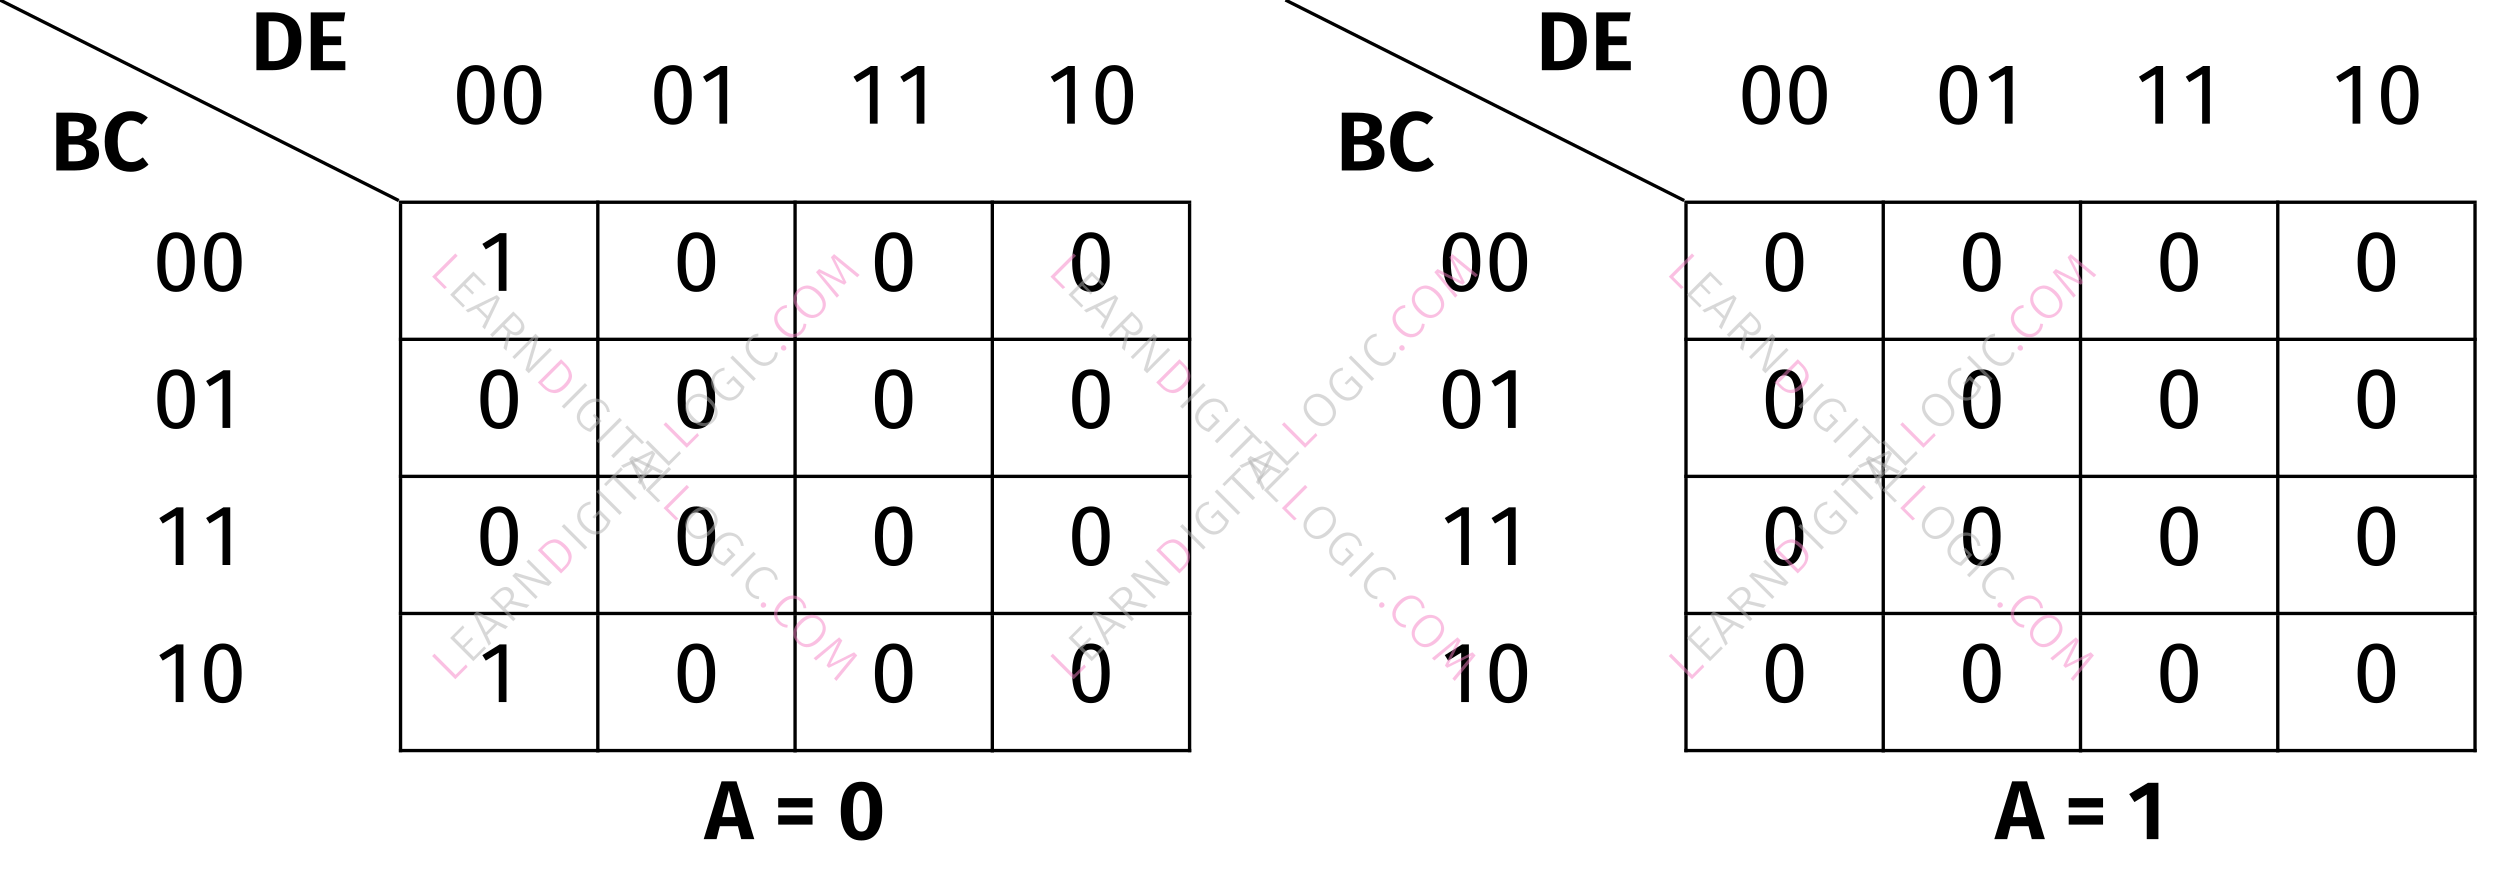 <?xml version="1.0" encoding="UTF-8"?> <svg xmlns="http://www.w3.org/2000/svg" xmlns:xlink="http://www.w3.org/1999/xlink" width="297.98" height="105.6" viewBox="0 0 297.98 105.6"><defs><g><g id="glyph-0-0"><path d="M 4.25 -3.656 C 4.719 -3.562 5.098 -3.391 5.391 -3.141 C 5.68 -2.891 5.828 -2.508 5.828 -2 C 5.828 -1.281 5.566 -0.766 5.047 -0.453 C 4.523 -0.148 3.801 0 2.875 0 L 0.734 0 L 0.734 -6.891 L 2.609 -6.891 C 3.555 -6.891 4.273 -6.75 4.766 -6.469 C 5.266 -6.195 5.516 -5.754 5.516 -5.141 C 5.516 -4.734 5.395 -4.406 5.156 -4.156 C 4.914 -3.906 4.613 -3.738 4.25 -3.656 Z M 2.188 -5.844 L 2.188 -4.094 L 2.906 -4.094 C 3.27 -4.094 3.547 -4.164 3.734 -4.312 C 3.93 -4.469 4.031 -4.695 4.031 -5 C 4.031 -5.312 3.926 -5.531 3.719 -5.656 C 3.508 -5.781 3.188 -5.844 2.75 -5.844 Z M 2.891 -1.094 C 3.348 -1.094 3.695 -1.16 3.938 -1.297 C 4.176 -1.43 4.297 -1.688 4.297 -2.062 C 4.297 -2.75 3.867 -3.094 3.016 -3.094 L 2.188 -3.094 L 2.188 -1.094 Z M 2.891 -1.094 "></path></g><g id="glyph-0-1"><path d="M 3.453 -7.062 C 3.879 -7.062 4.25 -7 4.562 -6.875 C 4.883 -6.75 5.203 -6.562 5.516 -6.312 L 4.781 -5.469 C 4.383 -5.789 3.969 -5.953 3.531 -5.953 C 3.039 -5.953 2.648 -5.75 2.359 -5.344 C 2.066 -4.945 1.922 -4.316 1.922 -3.453 C 1.922 -2.617 2.066 -2 2.359 -1.594 C 2.648 -1.195 3.039 -1 3.531 -1 C 3.789 -1 4.023 -1.047 4.234 -1.141 C 4.453 -1.234 4.68 -1.375 4.922 -1.562 L 5.594 -0.703 C 5.344 -0.453 5.035 -0.242 4.672 -0.078 C 4.316 0.078 3.922 0.156 3.484 0.156 C 2.859 0.156 2.312 0.02 1.844 -0.25 C 1.383 -0.531 1.023 -0.941 0.766 -1.484 C 0.504 -2.023 0.375 -2.68 0.375 -3.453 C 0.375 -4.203 0.504 -4.848 0.766 -5.391 C 1.035 -5.93 1.406 -6.344 1.875 -6.625 C 2.344 -6.914 2.867 -7.062 3.453 -7.062 Z M 3.453 -7.062 "></path></g><g id="glyph-0-2"><path d="M 2.531 -6.891 C 3.602 -6.891 4.461 -6.645 5.109 -6.156 C 5.766 -5.676 6.094 -4.785 6.094 -3.484 C 6.094 -2.203 5.773 -1.301 5.141 -0.781 C 4.504 -0.258 3.691 0 2.703 0 L 0.734 0 L 0.734 -6.891 Z M 2.188 -5.828 L 2.188 -1.078 L 2.797 -1.078 C 3.359 -1.078 3.789 -1.25 4.094 -1.594 C 4.406 -1.945 4.562 -2.578 4.562 -3.484 C 4.562 -4.109 4.484 -4.594 4.328 -4.938 C 4.172 -5.281 3.961 -5.516 3.703 -5.641 C 3.441 -5.766 3.129 -5.828 2.766 -5.828 Z M 2.188 -5.828 "></path></g><g id="glyph-0-3"><path d="M 4.844 -6.891 L 4.688 -5.828 L 2.188 -5.828 L 2.188 -4.031 L 4.359 -4.031 L 4.359 -2.984 L 2.188 -2.984 L 2.188 -1.078 L 4.859 -1.078 L 4.859 0 L 0.734 0 L 0.734 -6.891 Z M 4.844 -6.891 "></path></g><g id="glyph-0-4"><path d="M 4.375 0 L 3.984 -1.547 L 1.828 -1.547 L 1.438 0 L -0.094 0 L 2.031 -6.891 L 3.812 -6.891 L 5.938 0 Z M 2.109 -2.625 L 3.703 -2.625 L 2.906 -5.812 Z M 2.109 -2.625 "></path></g><g id="glyph-0-5"><path d="M 0.516 -3.781 L 0.516 -4.891 L 4.609 -4.891 L 4.609 -3.781 Z M 0.516 -1.734 L 0.516 -2.844 L 4.609 -2.844 L 4.609 -1.734 Z M 0.516 -1.734 "></path></g><g id="glyph-0-6"><path d="M 2.875 -6.844 C 3.688 -6.844 4.301 -6.539 4.719 -5.938 C 5.145 -5.344 5.359 -4.477 5.359 -3.344 C 5.359 -2.219 5.145 -1.352 4.719 -0.75 C 4.301 -0.145 3.688 0.156 2.875 0.156 C 2.07 0.156 1.461 -0.145 1.047 -0.75 C 0.629 -1.352 0.422 -2.219 0.422 -3.344 C 0.422 -4.477 0.629 -5.344 1.047 -5.938 C 1.461 -6.539 2.07 -6.844 2.875 -6.844 Z M 2.875 -5.797 C 2.633 -5.797 2.441 -5.719 2.297 -5.562 C 2.148 -5.406 2.039 -5.145 1.969 -4.781 C 1.906 -4.426 1.875 -3.945 1.875 -3.344 C 1.875 -2.738 1.906 -2.258 1.969 -1.906 C 2.039 -1.551 2.148 -1.297 2.297 -1.141 C 2.441 -0.984 2.633 -0.906 2.875 -0.906 C 3.113 -0.906 3.305 -0.977 3.453 -1.125 C 3.598 -1.281 3.707 -1.535 3.781 -1.891 C 3.852 -2.254 3.891 -2.738 3.891 -3.344 C 3.891 -3.969 3.852 -4.457 3.781 -4.812 C 3.707 -5.164 3.598 -5.414 3.453 -5.562 C 3.305 -5.719 3.113 -5.797 2.875 -5.797 Z M 2.875 -5.797 "></path></g><g id="glyph-0-7"><path d="M 3.656 -6.719 L 3.656 0 L 2.266 0 L 2.266 -5.328 L 0.797 -4.422 L 0.172 -5.375 L 2.406 -6.719 Z M 3.656 -6.719 "></path></g><g id="glyph-1-0"><path d="M 2.797 -6.266 C 3.625 -6.266 4.062 -5.5 4.062 -3.438 C 4.062 -1.359 3.625 -0.609 2.797 -0.609 C 1.953 -0.609 1.516 -1.359 1.516 -3.438 C 1.516 -5.5 1.953 -6.266 2.797 -6.266 Z M 2.797 -6.984 C 1.297 -6.984 0.562 -5.766 0.562 -3.438 C 0.562 -1.109 1.297 0.125 2.797 0.125 C 4.281 0.125 5.031 -1.109 5.031 -3.438 C 5.031 -5.75 4.281 -6.984 2.797 -6.984 Z M 2.797 -6.984 "></path></g><g id="glyph-1-1"><path d="M 2.75 0 L 3.672 0 L 3.672 -6.875 L 2.859 -6.875 L 0.797 -5.594 L 1.203 -4.938 L 2.75 -5.891 Z M 2.75 0 "></path></g><g id="glyph-2-0"><path d="M -1.938 -3.594 L 0.578 -1.078 L 1.812 -2.312 L 2.016 -2.016 L 0.547 -0.547 L -2.219 -3.312 Z M -1.938 -3.594 "></path></g><g id="glyph-2-1"><path d="M -0.703 -4.828 L -0.516 -4.547 L -1.703 -3.359 L -0.719 -2.375 L 0.312 -3.406 L 0.531 -3.188 L -0.5 -2.156 L 0.594 -1.062 L 1.844 -2.312 L 2.078 -2.078 L 0.547 -0.547 L -2.219 -3.312 Z M -0.703 -4.828 "></path></g><g id="glyph-2-2"><path d="M 2.062 -2.062 L 1.094 -2.562 L -0.109 -1.359 L 0.359 -0.359 L 0.078 -0.078 L -1.719 -3.812 L -1.359 -4.172 L 2.375 -2.375 Z M -0.266 -1.672 L 0.781 -2.719 L -1.312 -3.75 Z M -0.266 -1.672 "></path></g><g id="glyph-2-3"><path d="M 0.188 -2.625 L -0.391 -2.047 L 0.828 -0.828 L 0.547 -0.547 L -2.219 -3.312 L -1.484 -4.047 C -1.141 -4.391 -0.812 -4.582 -0.5 -4.625 C -0.195 -4.676 0.07 -4.582 0.312 -4.344 C 0.508 -4.145 0.613 -3.93 0.625 -3.703 C 0.645 -3.484 0.57 -3.238 0.406 -2.969 L 2.484 -2.484 L 2.141 -2.141 Z M -0.156 -2.75 C 0.082 -2.988 0.219 -3.211 0.25 -3.422 C 0.281 -3.629 0.195 -3.832 0 -4.031 C -0.176 -4.207 -0.363 -4.281 -0.562 -4.25 C -0.77 -4.227 -1.008 -4.082 -1.281 -3.812 L -1.719 -3.375 L -0.625 -2.281 Z M -0.156 -2.75 "></path></g><g id="glyph-2-4"><path d="M 2.5 -2.5 L 2.109 -2.109 L -1.719 -3.25 C -1.375 -2.969 -1.016 -2.641 -0.641 -2.266 L 0.812 -0.812 L 0.547 -0.547 L -2.219 -3.312 L -1.844 -3.688 L 1.984 -2.547 C 1.723 -2.766 1.414 -3.051 1.062 -3.406 L -0.531 -5 L -0.266 -5.266 Z M 2.5 -2.5 "></path></g><g id="glyph-2-5"><path d="M -1.609 -3.922 C -1.211 -4.316 -0.789 -4.547 -0.344 -4.609 C 0.102 -4.672 0.586 -4.441 1.109 -3.922 C 1.629 -3.398 1.863 -2.906 1.812 -2.438 C 1.77 -1.977 1.562 -1.562 1.188 -1.188 L 0.547 -0.547 L -2.219 -3.312 Z M -1.703 -3.359 L 0.594 -1.062 L 0.984 -1.453 C 1.648 -2.117 1.594 -2.844 0.812 -3.625 C 0.375 -4.062 -0.016 -4.258 -0.359 -4.219 C -0.711 -4.188 -1.039 -4.02 -1.344 -3.719 Z M -1.703 -3.359 "></path></g><g id="glyph-2-6"><path d="M -1.938 -3.594 L 0.828 -0.828 L 0.547 -0.547 L -2.219 -3.312 Z M -1.938 -3.594 "></path></g><g id="glyph-2-7"><path d="M -1.266 -4.359 C -1.086 -4.535 -0.91 -4.66 -0.734 -4.734 C -0.566 -4.816 -0.375 -4.875 -0.156 -4.906 L -0.156 -4.562 C -0.32 -4.539 -0.473 -4.492 -0.609 -4.422 C -0.754 -4.359 -0.895 -4.258 -1.031 -4.125 C -1.188 -3.969 -1.289 -3.773 -1.344 -3.547 C -1.406 -3.328 -1.391 -3.082 -1.297 -2.812 C -1.211 -2.551 -1.035 -2.285 -0.766 -2.016 C -0.359 -1.609 0.02 -1.383 0.375 -1.344 C 0.738 -1.312 1.066 -1.441 1.359 -1.734 C 1.566 -1.941 1.719 -2.188 1.812 -2.469 L 0.859 -3.422 L 0.297 -2.859 L 0.047 -3.047 L 0.922 -3.922 L 2.234 -2.609 C 2.129 -2.191 1.91 -1.816 1.578 -1.484 C 1.203 -1.109 0.781 -0.938 0.312 -0.969 C -0.145 -1.008 -0.602 -1.258 -1.062 -1.719 C -1.363 -2.02 -1.566 -2.332 -1.672 -2.656 C -1.773 -2.977 -1.785 -3.285 -1.703 -3.578 C -1.629 -3.879 -1.484 -4.141 -1.266 -4.359 Z M -1.266 -4.359 "></path></g><g id="glyph-2-8"><path d="M -0.672 -4.859 L -0.453 -4.578 L -1.297 -3.734 L 1.219 -1.219 L 0.922 -0.922 L -1.594 -3.438 L -2.438 -2.594 L -2.688 -2.844 Z M -0.672 -4.859 "></path></g><g id="glyph-2-9"><path d="M -1.281 -4.344 C -1.051 -4.57 -0.785 -4.723 -0.484 -4.797 C -0.191 -4.879 0.109 -4.859 0.422 -4.734 C 0.742 -4.617 1.055 -4.41 1.359 -4.109 C 1.648 -3.816 1.852 -3.508 1.969 -3.188 C 2.094 -2.875 2.117 -2.57 2.047 -2.281 C 1.973 -1.988 1.816 -1.723 1.578 -1.484 C 1.336 -1.242 1.07 -1.086 0.781 -1.016 C 0.488 -0.941 0.188 -0.961 -0.125 -1.078 C -0.438 -1.191 -0.742 -1.398 -1.047 -1.703 C -1.348 -2.004 -1.555 -2.312 -1.672 -2.625 C -1.785 -2.938 -1.805 -3.238 -1.734 -3.531 C -1.672 -3.832 -1.52 -4.102 -1.281 -4.344 Z M -1.047 -4.109 C -1.328 -3.828 -1.445 -3.504 -1.406 -3.141 C -1.375 -2.785 -1.156 -2.406 -0.75 -2 C -0.352 -1.602 0.02 -1.383 0.375 -1.344 C 0.738 -1.312 1.062 -1.438 1.344 -1.719 C 1.625 -2 1.742 -2.316 1.703 -2.672 C 1.672 -3.035 1.457 -3.414 1.062 -3.812 C 0.656 -4.219 0.273 -4.438 -0.078 -4.469 C -0.441 -4.508 -0.766 -4.391 -1.047 -4.109 Z M -1.047 -4.109 "></path></g><g id="glyph-2-10"><path d="M -1.297 -4.328 C -1.129 -4.492 -0.969 -4.613 -0.812 -4.688 C -0.656 -4.758 -0.473 -4.805 -0.266 -4.828 L -0.25 -4.5 C -0.406 -4.469 -0.547 -4.426 -0.672 -4.375 C -0.797 -4.32 -0.922 -4.234 -1.047 -4.109 C -1.305 -3.848 -1.422 -3.531 -1.391 -3.156 C -1.367 -2.789 -1.16 -2.41 -0.766 -2.016 C -0.367 -1.617 0.008 -1.406 0.375 -1.375 C 0.738 -1.344 1.055 -1.461 1.328 -1.734 C 1.461 -1.867 1.555 -2.004 1.609 -2.141 C 1.66 -2.273 1.703 -2.43 1.734 -2.609 L 2.062 -2.562 C 2.051 -2.156 1.883 -1.789 1.562 -1.469 C 1.332 -1.238 1.07 -1.086 0.781 -1.016 C 0.488 -0.941 0.188 -0.961 -0.125 -1.078 C -0.438 -1.191 -0.75 -1.406 -1.062 -1.719 C -1.363 -2.02 -1.566 -2.328 -1.672 -2.641 C -1.785 -2.961 -1.805 -3.27 -1.734 -3.562 C -1.66 -3.852 -1.516 -4.109 -1.297 -4.328 Z M -1.297 -4.328 "></path></g><g id="glyph-2-11"><path d="M 0.109 -0.922 C 0.172 -0.984 0.242 -1.016 0.328 -1.016 C 0.41 -1.016 0.484 -0.984 0.547 -0.922 C 0.617 -0.848 0.656 -0.766 0.656 -0.672 C 0.664 -0.586 0.641 -0.516 0.578 -0.453 C 0.504 -0.379 0.422 -0.348 0.328 -0.359 C 0.234 -0.367 0.156 -0.406 0.094 -0.469 C 0.031 -0.531 0 -0.602 0 -0.688 C 0 -0.77 0.035 -0.848 0.109 -0.922 Z M 0.109 -0.922 "></path></g><g id="glyph-2-12"><path d="M 3.062 -3.062 L 2.781 -2.781 L 1.359 -3.953 C 0.848 -4.359 0.41 -4.734 0.047 -5.078 L 1.5 -2.156 L 1.234 -1.891 L -1.703 -3.328 C -1.492 -3.117 -1.117 -2.691 -0.578 -2.047 L 0.625 -0.625 L 0.344 -0.344 L -2.141 -3.391 L -1.766 -3.766 L 1.078 -2.328 L -0.359 -5.172 L 0.016 -5.547 Z M 3.062 -3.062 "></path></g><g id="glyph-3-0"><path d="M 3.594 -1.938 L 1.078 0.578 L 2.312 1.812 L 2.016 2.016 L 0.547 0.547 L 3.312 -2.219 Z M 3.594 -1.938 "></path></g><g id="glyph-3-1"><path d="M 4.828 -0.703 L 4.547 -0.516 L 3.359 -1.703 L 2.375 -0.719 L 3.406 0.312 L 3.188 0.531 L 2.156 -0.5 L 1.062 0.594 L 2.312 1.844 L 2.078 2.078 L 0.547 0.547 L 3.312 -2.219 Z M 4.828 -0.703 "></path></g><g id="glyph-3-2"><path d="M 2.062 2.062 L 2.562 1.094 L 1.359 -0.109 L 0.359 0.359 L 0.078 0.078 L 3.812 -1.719 L 4.172 -1.359 L 2.375 2.375 Z M 1.672 -0.266 L 2.719 0.781 L 3.75 -1.312 Z M 1.672 -0.266 "></path></g><g id="glyph-3-3"><path d="M 2.625 0.188 L 2.047 -0.391 L 0.828 0.828 L 0.547 0.547 L 3.312 -2.219 L 4.047 -1.484 C 4.391 -1.141 4.582 -0.812 4.625 -0.5 C 4.676 -0.195 4.582 0.07 4.344 0.312 C 4.145 0.508 3.93 0.613 3.703 0.625 C 3.484 0.645 3.238 0.57 2.969 0.406 L 2.484 2.484 L 2.141 2.141 Z M 2.75 -0.156 C 2.988 0.082 3.211 0.219 3.422 0.25 C 3.629 0.281 3.832 0.195 4.031 0 C 4.207 -0.176 4.281 -0.363 4.25 -0.562 C 4.227 -0.77 4.082 -1.008 3.812 -1.281 L 3.375 -1.719 L 2.281 -0.625 Z M 2.75 -0.156 "></path></g><g id="glyph-3-4"><path d="M 2.5 2.5 L 2.109 2.109 L 3.25 -1.719 C 2.969 -1.375 2.641 -1.016 2.266 -0.641 L 0.812 0.812 L 0.547 0.547 L 3.312 -2.219 L 3.688 -1.844 L 2.547 1.984 C 2.766 1.723 3.051 1.414 3.406 1.062 L 5 -0.531 L 5.266 -0.266 Z M 2.5 2.5 "></path></g><g id="glyph-3-5"><path d="M 3.922 -1.609 C 4.316 -1.211 4.547 -0.789 4.609 -0.344 C 4.672 0.102 4.441 0.586 3.922 1.109 C 3.398 1.629 2.906 1.863 2.438 1.812 C 1.977 1.77 1.562 1.562 1.188 1.188 L 0.547 0.547 L 3.312 -2.219 Z M 3.359 -1.703 L 1.062 0.594 L 1.453 0.984 C 2.117 1.648 2.844 1.594 3.625 0.812 C 4.062 0.375 4.258 -0.016 4.219 -0.359 C 4.188 -0.711 4.02 -1.039 3.719 -1.344 Z M 3.359 -1.703 "></path></g><g id="glyph-3-6"><path d="M 3.594 -1.938 L 0.828 0.828 L 0.547 0.547 L 3.312 -2.219 Z M 3.594 -1.938 "></path></g><g id="glyph-3-7"><path d="M 4.359 -1.266 C 4.535 -1.086 4.66 -0.91 4.734 -0.734 C 4.816 -0.566 4.875 -0.375 4.906 -0.156 L 4.562 -0.156 C 4.539 -0.32 4.492 -0.473 4.422 -0.609 C 4.359 -0.754 4.258 -0.895 4.125 -1.031 C 3.969 -1.188 3.773 -1.289 3.547 -1.344 C 3.328 -1.406 3.082 -1.391 2.812 -1.297 C 2.551 -1.211 2.285 -1.035 2.016 -0.766 C 1.609 -0.359 1.383 0.02 1.344 0.375 C 1.312 0.738 1.441 1.066 1.734 1.359 C 1.941 1.566 2.188 1.719 2.469 1.812 L 3.422 0.859 L 2.859 0.297 L 3.047 0.047 L 3.922 0.922 L 2.609 2.234 C 2.191 2.129 1.816 1.91 1.484 1.578 C 1.109 1.203 0.938 0.781 0.969 0.312 C 1.008 -0.145 1.258 -0.602 1.719 -1.062 C 2.02 -1.363 2.332 -1.566 2.656 -1.672 C 2.977 -1.773 3.285 -1.785 3.578 -1.703 C 3.879 -1.629 4.141 -1.484 4.359 -1.266 Z M 4.359 -1.266 "></path></g><g id="glyph-3-8"><path d="M 4.859 -0.672 L 4.578 -0.453 L 3.734 -1.297 L 1.219 1.219 L 0.922 0.922 L 3.438 -1.594 L 2.594 -2.438 L 2.844 -2.688 Z M 4.859 -0.672 "></path></g><g id="glyph-3-9"><path d="M 4.344 -1.281 C 4.57 -1.051 4.723 -0.785 4.797 -0.484 C 4.879 -0.191 4.859 0.109 4.734 0.422 C 4.617 0.742 4.41 1.055 4.109 1.359 C 3.816 1.648 3.508 1.852 3.188 1.969 C 2.875 2.094 2.57 2.117 2.281 2.047 C 1.988 1.973 1.723 1.816 1.484 1.578 C 1.242 1.336 1.086 1.07 1.016 0.781 C 0.941 0.488 0.961 0.188 1.078 -0.125 C 1.191 -0.438 1.398 -0.742 1.703 -1.047 C 2.004 -1.348 2.312 -1.555 2.625 -1.672 C 2.938 -1.785 3.238 -1.805 3.531 -1.734 C 3.832 -1.672 4.102 -1.52 4.344 -1.281 Z M 4.109 -1.047 C 3.828 -1.328 3.504 -1.445 3.141 -1.406 C 2.785 -1.375 2.406 -1.156 2 -0.75 C 1.602 -0.352 1.383 0.02 1.344 0.375 C 1.312 0.738 1.438 1.062 1.719 1.344 C 2 1.625 2.316 1.742 2.672 1.703 C 3.035 1.672 3.414 1.457 3.812 1.062 C 4.219 0.656 4.438 0.273 4.469 -0.078 C 4.508 -0.441 4.391 -0.766 4.109 -1.047 Z M 4.109 -1.047 "></path></g><g id="glyph-3-10"><path d="M 4.328 -1.297 C 4.492 -1.129 4.613 -0.969 4.688 -0.812 C 4.758 -0.656 4.805 -0.473 4.828 -0.266 L 4.5 -0.25 C 4.469 -0.406 4.426 -0.547 4.375 -0.672 C 4.32 -0.797 4.234 -0.922 4.109 -1.047 C 3.848 -1.305 3.531 -1.422 3.156 -1.391 C 2.789 -1.367 2.41 -1.16 2.016 -0.766 C 1.617 -0.367 1.406 0.008 1.375 0.375 C 1.344 0.738 1.461 1.055 1.734 1.328 C 1.867 1.461 2.004 1.555 2.141 1.609 C 2.273 1.66 2.43 1.703 2.609 1.734 L 2.562 2.062 C 2.156 2.051 1.789 1.883 1.469 1.562 C 1.238 1.332 1.086 1.07 1.016 0.781 C 0.941 0.488 0.961 0.188 1.078 -0.125 C 1.191 -0.438 1.406 -0.75 1.719 -1.062 C 2.02 -1.363 2.328 -1.566 2.641 -1.672 C 2.961 -1.785 3.27 -1.805 3.562 -1.734 C 3.852 -1.66 4.109 -1.516 4.328 -1.297 Z M 4.328 -1.297 "></path></g><g id="glyph-3-11"><path d="M 0.922 0.109 C 0.984 0.172 1.016 0.242 1.016 0.328 C 1.016 0.41 0.984 0.484 0.922 0.547 C 0.848 0.617 0.766 0.656 0.672 0.656 C 0.586 0.664 0.516 0.641 0.453 0.578 C 0.379 0.504 0.348 0.422 0.359 0.328 C 0.367 0.234 0.406 0.156 0.469 0.094 C 0.531 0.031 0.602 0 0.688 0 C 0.77 0 0.848 0.035 0.922 0.109 Z M 0.922 0.109 "></path></g><g id="glyph-3-12"><path d="M 3.062 3.062 L 2.781 2.781 L 3.953 1.359 C 4.359 0.848 4.734 0.41 5.078 0.047 L 2.156 1.5 L 1.891 1.234 L 3.328 -1.703 C 3.117 -1.492 2.691 -1.117 2.047 -0.578 L 0.625 0.625 L 0.344 0.344 L 3.391 -2.141 L 3.766 -1.766 L 2.328 1.078 L 5.172 -0.359 L 5.547 0.016 Z M 3.062 3.062 "></path></g></g></defs><g fill="rgb(0%, 0%, 0%)" fill-opacity="1"><use xlink:href="#glyph-0-0" x="5.978" y="20.32"></use><use xlink:href="#glyph-0-1" x="12.105" y="20.32"></use></g><g fill="rgb(0%, 0%, 0%)" fill-opacity="1"><use xlink:href="#glyph-0-2" x="29.828" y="8.365"></use><use xlink:href="#glyph-0-3" x="36.304" y="8.365"></use></g><path fill="none" stroke-width="0.4" stroke-linecap="butt" stroke-linejoin="miter" stroke="rgb(0%, 0%, 0%)" stroke-opacity="1" stroke-miterlimit="10" d="M 0 24 L 47.721 -0 " transform="matrix(0.996, 0, 0, -0.996, 0, 23.906)"></path><g fill="rgb(0%, 0%, 0%)" fill-opacity="1"><use xlink:href="#glyph-1-0" x="53.918" y="14.741"></use><use xlink:href="#glyph-1-0" x="59.497" y="14.741"></use></g><g fill="rgb(0%, 0%, 0%)" fill-opacity="1"><use xlink:href="#glyph-1-0" x="77.42" y="14.741"></use><use xlink:href="#glyph-1-1" x="82.999" y="14.741"></use></g><g fill="rgb(0%, 0%, 0%)" fill-opacity="1"><use xlink:href="#glyph-1-1" x="100.932" y="14.741"></use><use xlink:href="#glyph-1-1" x="106.511" y="14.741"></use></g><g fill="rgb(0%, 0%, 0%)" fill-opacity="1"><use xlink:href="#glyph-1-1" x="124.443" y="14.741"></use><use xlink:href="#glyph-1-0" x="130.022" y="14.741"></use></g><g fill="rgb(0%, 0%, 0%)" fill-opacity="1"><use xlink:href="#glyph-1-0" x="18.192" y="34.666"></use><use xlink:href="#glyph-1-0" x="23.771" y="34.666"></use></g><g fill="rgb(0%, 0%, 0%)" fill-opacity="1"><use xlink:href="#glyph-1-1" x="56.697" y="34.666"></use></g><g fill="rgb(0%, 0%, 0%)" fill-opacity="1"><use xlink:href="#glyph-1-0" x="80.209" y="34.666"></use></g><g fill="rgb(0%, 0%, 0%)" fill-opacity="1"><use xlink:href="#glyph-1-0" x="103.721" y="34.666"></use></g><g fill="rgb(0%, 0%, 0%)" fill-opacity="1"><use xlink:href="#glyph-1-0" x="127.233" y="34.666"></use></g><path fill="none" stroke-width="0.399" stroke-linecap="butt" stroke-linejoin="miter" stroke="rgb(0%, 0%, 0%)" stroke-opacity="1" stroke-miterlimit="10" d="M -24.258 31.351 L -24.258 47.691 " transform="matrix(1, 0, 0, -1, 72, 71.996)"></path><path fill="none" stroke-width="0.399" stroke-linecap="butt" stroke-linejoin="miter" stroke="rgb(0%, 0%, 0%)" stroke-opacity="1" stroke-miterlimit="10" d="M -0.746 31.351 L -0.746 47.691 " transform="matrix(1, 0, 0, -1, 72, 71.996)"></path><path fill="none" stroke-width="0.399" stroke-linecap="butt" stroke-linejoin="miter" stroke="rgb(0%, 0%, 0%)" stroke-opacity="1" stroke-miterlimit="10" d="M 22.766 31.351 L 22.766 47.691 " transform="matrix(1, 0, 0, -1, 72, 71.996)"></path><path fill="none" stroke-width="0.399" stroke-linecap="butt" stroke-linejoin="miter" stroke="rgb(0%, 0%, 0%)" stroke-opacity="1" stroke-miterlimit="10" d="M 46.277 31.351 L 46.277 47.691 " transform="matrix(1, 0, 0, -1, 72, 71.996)"></path><path fill="none" stroke-width="0.399" stroke-linecap="butt" stroke-linejoin="miter" stroke="rgb(0%, 0%, 0%)" stroke-opacity="1" stroke-miterlimit="10" d="M 69.789 31.351 L 69.789 47.691 " transform="matrix(1, 0, 0, -1, 72, 71.996)"></path><g fill="rgb(0%, 0%, 0%)" fill-opacity="1"><use xlink:href="#glyph-1-0" x="18.192" y="51.005"></use><use xlink:href="#glyph-1-1" x="23.771" y="51.005"></use></g><g fill="rgb(0%, 0%, 0%)" fill-opacity="1"><use xlink:href="#glyph-1-0" x="56.697" y="51.005"></use></g><g fill="rgb(0%, 0%, 0%)" fill-opacity="1"><use xlink:href="#glyph-1-0" x="80.209" y="51.005"></use></g><g fill="rgb(0%, 0%, 0%)" fill-opacity="1"><use xlink:href="#glyph-1-0" x="103.721" y="51.005"></use></g><g fill="rgb(0%, 0%, 0%)" fill-opacity="1"><use xlink:href="#glyph-1-0" x="127.233" y="51.005"></use></g><path fill="none" stroke-width="0.399" stroke-linecap="butt" stroke-linejoin="miter" stroke="rgb(0%, 0%, 0%)" stroke-opacity="1" stroke-miterlimit="10" d="M -24.258 15.016 L -24.258 31.351 " transform="matrix(1, 0, 0, -1, 72, 71.996)"></path><path fill="none" stroke-width="0.399" stroke-linecap="butt" stroke-linejoin="miter" stroke="rgb(0%, 0%, 0%)" stroke-opacity="1" stroke-miterlimit="10" d="M -0.746 15.016 L -0.746 31.351 " transform="matrix(1, 0, 0, -1, 72, 71.996)"></path><path fill="none" stroke-width="0.399" stroke-linecap="butt" stroke-linejoin="miter" stroke="rgb(0%, 0%, 0%)" stroke-opacity="1" stroke-miterlimit="10" d="M 22.766 15.016 L 22.766 31.351 " transform="matrix(1, 0, 0, -1, 72, 71.996)"></path><path fill="none" stroke-width="0.399" stroke-linecap="butt" stroke-linejoin="miter" stroke="rgb(0%, 0%, 0%)" stroke-opacity="1" stroke-miterlimit="10" d="M 46.277 15.016 L 46.277 31.351 " transform="matrix(1, 0, 0, -1, 72, 71.996)"></path><path fill="none" stroke-width="0.399" stroke-linecap="butt" stroke-linejoin="miter" stroke="rgb(0%, 0%, 0%)" stroke-opacity="1" stroke-miterlimit="10" d="M 69.789 15.016 L 69.789 31.351 " transform="matrix(1, 0, 0, -1, 72, 71.996)"></path><g fill="rgb(0%, 0%, 0%)" fill-opacity="1"><use xlink:href="#glyph-1-1" x="18.192" y="67.343"></use><use xlink:href="#glyph-1-1" x="23.771" y="67.343"></use></g><g fill="rgb(0%, 0%, 0%)" fill-opacity="1"><use xlink:href="#glyph-1-0" x="56.697" y="67.343"></use></g><g fill="rgb(0%, 0%, 0%)" fill-opacity="1"><use xlink:href="#glyph-1-0" x="80.209" y="67.343"></use></g><g fill="rgb(0%, 0%, 0%)" fill-opacity="1"><use xlink:href="#glyph-1-0" x="103.721" y="67.343"></use></g><g fill="rgb(0%, 0%, 0%)" fill-opacity="1"><use xlink:href="#glyph-1-0" x="127.233" y="67.343"></use></g><path fill="none" stroke-width="0.399" stroke-linecap="butt" stroke-linejoin="miter" stroke="rgb(0%, 0%, 0%)" stroke-opacity="1" stroke-miterlimit="10" d="M -24.258 -1.324 L -24.258 15.016 " transform="matrix(1, 0, 0, -1, 72, 71.996)"></path><path fill="none" stroke-width="0.399" stroke-linecap="butt" stroke-linejoin="miter" stroke="rgb(0%, 0%, 0%)" stroke-opacity="1" stroke-miterlimit="10" d="M -0.746 -1.324 L -0.746 15.016 " transform="matrix(1, 0, 0, -1, 72, 71.996)"></path><path fill="none" stroke-width="0.399" stroke-linecap="butt" stroke-linejoin="miter" stroke="rgb(0%, 0%, 0%)" stroke-opacity="1" stroke-miterlimit="10" d="M 22.766 -1.324 L 22.766 15.016 " transform="matrix(1, 0, 0, -1, 72, 71.996)"></path><path fill="none" stroke-width="0.399" stroke-linecap="butt" stroke-linejoin="miter" stroke="rgb(0%, 0%, 0%)" stroke-opacity="1" stroke-miterlimit="10" d="M 46.277 -1.324 L 46.277 15.016 " transform="matrix(1, 0, 0, -1, 72, 71.996)"></path><path fill="none" stroke-width="0.399" stroke-linecap="butt" stroke-linejoin="miter" stroke="rgb(0%, 0%, 0%)" stroke-opacity="1" stroke-miterlimit="10" d="M 69.789 -1.324 L 69.789 15.016 " transform="matrix(1, 0, 0, -1, 72, 71.996)"></path><g fill="rgb(0%, 0%, 0%)" fill-opacity="1"><use xlink:href="#glyph-1-1" x="18.192" y="83.682"></use><use xlink:href="#glyph-1-0" x="23.771" y="83.682"></use></g><g fill="rgb(0%, 0%, 0%)" fill-opacity="1"><use xlink:href="#glyph-1-1" x="56.697" y="83.682"></use></g><g fill="rgb(0%, 0%, 0%)" fill-opacity="1"><use xlink:href="#glyph-1-0" x="80.209" y="83.682"></use></g><g fill="rgb(0%, 0%, 0%)" fill-opacity="1"><use xlink:href="#glyph-1-0" x="103.721" y="83.682"></use></g><g fill="rgb(0%, 0%, 0%)" fill-opacity="1"><use xlink:href="#glyph-1-0" x="127.233" y="83.682"></use></g><path fill="none" stroke-width="0.399" stroke-linecap="butt" stroke-linejoin="miter" stroke="rgb(0%, 0%, 0%)" stroke-opacity="1" stroke-miterlimit="10" d="M -24.258 -17.664 L -24.258 -1.324 " transform="matrix(1, 0, 0, -1, 72, 71.996)"></path><path fill="none" stroke-width="0.399" stroke-linecap="butt" stroke-linejoin="miter" stroke="rgb(0%, 0%, 0%)" stroke-opacity="1" stroke-miterlimit="10" d="M -0.746 -17.664 L -0.746 -1.324 " transform="matrix(1, 0, 0, -1, 72, 71.996)"></path><path fill="none" stroke-width="0.399" stroke-linecap="butt" stroke-linejoin="miter" stroke="rgb(0%, 0%, 0%)" stroke-opacity="1" stroke-miterlimit="10" d="M 22.766 -17.664 L 22.766 -1.324 " transform="matrix(1, 0, 0, -1, 72, 71.996)"></path><path fill="none" stroke-width="0.399" stroke-linecap="butt" stroke-linejoin="miter" stroke="rgb(0%, 0%, 0%)" stroke-opacity="1" stroke-miterlimit="10" d="M 46.277 -17.664 L 46.277 -1.324 " transform="matrix(1, 0, 0, -1, 72, 71.996)"></path><path fill="none" stroke-width="0.399" stroke-linecap="butt" stroke-linejoin="miter" stroke="rgb(0%, 0%, 0%)" stroke-opacity="1" stroke-miterlimit="10" d="M 69.789 -17.664 L 69.789 -1.324 " transform="matrix(1, 0, 0, -1, 72, 71.996)"></path><g fill="rgb(0%, 0%, 0%)" fill-opacity="1"><use xlink:href="#glyph-0-4" x="83.97" y="100.021"></use></g><g fill="rgb(0%, 0%, 0%)" fill-opacity="1"><use xlink:href="#glyph-0-5" x="92.239" y="100.021"></use></g><g fill="rgb(0%, 0%, 0%)" fill-opacity="1"><use xlink:href="#glyph-0-6" x="99.791" y="100.021"></use></g><path fill="none" stroke-width="0.399" stroke-linecap="butt" stroke-linejoin="miter" stroke="rgb(0%, 0%, 0%)" stroke-opacity="1" stroke-miterlimit="10" d="M -24.457 47.891 L -0.547 47.891 " transform="matrix(1, 0, 0, -1, 72, 71.996)"></path><path fill="none" stroke-width="0.399" stroke-linecap="butt" stroke-linejoin="miter" stroke="rgb(0%, 0%, 0%)" stroke-opacity="1" stroke-miterlimit="10" d="M -0.945 47.891 L 22.965 47.891 " transform="matrix(1, 0, 0, -1, 72, 71.996)"></path><path fill="none" stroke-width="0.399" stroke-linecap="butt" stroke-linejoin="miter" stroke="rgb(0%, 0%, 0%)" stroke-opacity="1" stroke-miterlimit="10" d="M 22.566 47.891 L 46.477 47.891 " transform="matrix(1, 0, 0, -1, 72, 71.996)"></path><path fill="none" stroke-width="0.399" stroke-linecap="butt" stroke-linejoin="miter" stroke="rgb(0%, 0%, 0%)" stroke-opacity="1" stroke-miterlimit="10" d="M 46.078 47.891 L 69.988 47.891 " transform="matrix(1, 0, 0, -1, 72, 71.996)"></path><path fill="none" stroke-width="0.399" stroke-linecap="butt" stroke-linejoin="miter" stroke="rgb(0%, 0%, 0%)" stroke-opacity="1" stroke-miterlimit="10" d="M -24.457 31.551 L -0.547 31.551 " transform="matrix(1, 0, 0, -1, 72, 71.996)"></path><path fill="none" stroke-width="0.399" stroke-linecap="butt" stroke-linejoin="miter" stroke="rgb(0%, 0%, 0%)" stroke-opacity="1" stroke-miterlimit="10" d="M -0.945 31.551 L 22.965 31.551 " transform="matrix(1, 0, 0, -1, 72, 71.996)"></path><path fill="none" stroke-width="0.399" stroke-linecap="butt" stroke-linejoin="miter" stroke="rgb(0%, 0%, 0%)" stroke-opacity="1" stroke-miterlimit="10" d="M 22.566 31.551 L 46.477 31.551 " transform="matrix(1, 0, 0, -1, 72, 71.996)"></path><path fill="none" stroke-width="0.399" stroke-linecap="butt" stroke-linejoin="miter" stroke="rgb(0%, 0%, 0%)" stroke-opacity="1" stroke-miterlimit="10" d="M 46.078 31.551 L 69.988 31.551 " transform="matrix(1, 0, 0, -1, 72, 71.996)"></path><path fill="none" stroke-width="0.399" stroke-linecap="butt" stroke-linejoin="miter" stroke="rgb(0%, 0%, 0%)" stroke-opacity="1" stroke-miterlimit="10" d="M -24.457 15.215 L -0.547 15.215 " transform="matrix(1, 0, 0, -1, 72, 71.996)"></path><path fill="none" stroke-width="0.399" stroke-linecap="butt" stroke-linejoin="miter" stroke="rgb(0%, 0%, 0%)" stroke-opacity="1" stroke-miterlimit="10" d="M -0.945 15.215 L 22.965 15.215 " transform="matrix(1, 0, 0, -1, 72, 71.996)"></path><path fill="none" stroke-width="0.399" stroke-linecap="butt" stroke-linejoin="miter" stroke="rgb(0%, 0%, 0%)" stroke-opacity="1" stroke-miterlimit="10" d="M 22.566 15.215 L 46.477 15.215 " transform="matrix(1, 0, 0, -1, 72, 71.996)"></path><path fill="none" stroke-width="0.399" stroke-linecap="butt" stroke-linejoin="miter" stroke="rgb(0%, 0%, 0%)" stroke-opacity="1" stroke-miterlimit="10" d="M 46.078 15.215 L 69.988 15.215 " transform="matrix(1, 0, 0, -1, 72, 71.996)"></path><path fill="none" stroke-width="0.399" stroke-linecap="butt" stroke-linejoin="miter" stroke="rgb(0%, 0%, 0%)" stroke-opacity="1" stroke-miterlimit="10" d="M -24.457 -1.125 L -0.547 -1.125 " transform="matrix(1, 0, 0, -1, 72, 71.996)"></path><path fill="none" stroke-width="0.399" stroke-linecap="butt" stroke-linejoin="miter" stroke="rgb(0%, 0%, 0%)" stroke-opacity="1" stroke-miterlimit="10" d="M -0.945 -1.125 L 22.965 -1.125 " transform="matrix(1, 0, 0, -1, 72, 71.996)"></path><path fill="none" stroke-width="0.399" stroke-linecap="butt" stroke-linejoin="miter" stroke="rgb(0%, 0%, 0%)" stroke-opacity="1" stroke-miterlimit="10" d="M 22.566 -1.125 L 46.477 -1.125 " transform="matrix(1, 0, 0, -1, 72, 71.996)"></path><path fill="none" stroke-width="0.399" stroke-linecap="butt" stroke-linejoin="miter" stroke="rgb(0%, 0%, 0%)" stroke-opacity="1" stroke-miterlimit="10" d="M 46.078 -1.125 L 69.988 -1.125 " transform="matrix(1, 0, 0, -1, 72, 71.996)"></path><path fill="none" stroke-width="0.399" stroke-linecap="butt" stroke-linejoin="miter" stroke="rgb(0%, 0%, 0%)" stroke-opacity="1" stroke-miterlimit="10" d="M -24.457 -17.465 L -0.547 -17.465 " transform="matrix(1, 0, 0, -1, 72, 71.996)"></path><path fill="none" stroke-width="0.399" stroke-linecap="butt" stroke-linejoin="miter" stroke="rgb(0%, 0%, 0%)" stroke-opacity="1" stroke-miterlimit="10" d="M -0.945 -17.465 L 22.965 -17.465 " transform="matrix(1, 0, 0, -1, 72, 71.996)"></path><path fill="none" stroke-width="0.399" stroke-linecap="butt" stroke-linejoin="miter" stroke="rgb(0%, 0%, 0%)" stroke-opacity="1" stroke-miterlimit="10" d="M 22.566 -17.465 L 46.477 -17.465 " transform="matrix(1, 0, 0, -1, 72, 71.996)"></path><path fill="none" stroke-width="0.399" stroke-linecap="butt" stroke-linejoin="miter" stroke="rgb(0%, 0%, 0%)" stroke-opacity="1" stroke-miterlimit="10" d="M 46.078 -17.465 L 69.988 -17.465 " transform="matrix(1, 0, 0, -1, 72, 71.996)"></path><g fill="rgb(0%, 0%, 0%)" fill-opacity="1"><use xlink:href="#glyph-0-0" x="159.194" y="20.32"></use><use xlink:href="#glyph-0-1" x="165.321" y="20.32"></use></g><g fill="rgb(0%, 0%, 0%)" fill-opacity="1"><use xlink:href="#glyph-0-2" x="183.044" y="8.365"></use><use xlink:href="#glyph-0-3" x="189.52" y="8.365"></use></g><path fill="none" stroke-width="0.4" stroke-linecap="butt" stroke-linejoin="miter" stroke="rgb(0%, 0%, 0%)" stroke-opacity="1" stroke-miterlimit="10" d="M -0.001 24 L 47.72 -0 " transform="matrix(0.996, 0, 0, -0.996, 153.216, 23.906)"></path><g fill="rgb(0%, 0%, 0%)" fill-opacity="1"><use xlink:href="#glyph-1-0" x="207.134" y="14.741"></use><use xlink:href="#glyph-1-0" x="212.713" y="14.741"></use></g><g fill="rgb(0%, 0%, 0%)" fill-opacity="1"><use xlink:href="#glyph-1-0" x="230.636" y="14.741"></use><use xlink:href="#glyph-1-1" x="236.215" y="14.741"></use></g><g fill="rgb(0%, 0%, 0%)" fill-opacity="1"><use xlink:href="#glyph-1-1" x="254.148" y="14.741"></use><use xlink:href="#glyph-1-1" x="259.727" y="14.741"></use></g><g fill="rgb(0%, 0%, 0%)" fill-opacity="1"><use xlink:href="#glyph-1-1" x="277.659" y="14.741"></use><use xlink:href="#glyph-1-0" x="283.238" y="14.741"></use></g><g fill="rgb(0%, 0%, 0%)" fill-opacity="1"><use xlink:href="#glyph-1-0" x="171.408" y="34.666"></use><use xlink:href="#glyph-1-0" x="176.987" y="34.666"></use></g><g fill="rgb(0%, 0%, 0%)" fill-opacity="1"><use xlink:href="#glyph-1-0" x="209.913" y="34.666"></use></g><g fill="rgb(0%, 0%, 0%)" fill-opacity="1"><use xlink:href="#glyph-1-0" x="233.425" y="34.666"></use></g><g fill="rgb(0%, 0%, 0%)" fill-opacity="1"><use xlink:href="#glyph-1-0" x="256.937" y="34.666"></use></g><g fill="rgb(0%, 0%, 0%)" fill-opacity="1"><use xlink:href="#glyph-1-0" x="280.449" y="34.666"></use></g><path fill="none" stroke-width="0.399" stroke-linecap="butt" stroke-linejoin="miter" stroke="rgb(0%, 0%, 0%)" stroke-opacity="1" stroke-miterlimit="10" d="M 128.957 31.351 L 128.957 47.691 " transform="matrix(1, 0, 0, -1, 72, 71.996)"></path><path fill="none" stroke-width="0.399" stroke-linecap="butt" stroke-linejoin="miter" stroke="rgb(0%, 0%, 0%)" stroke-opacity="1" stroke-miterlimit="10" d="M 152.469 31.351 L 152.469 47.691 " transform="matrix(1, 0, 0, -1, 72, 71.996)"></path><path fill="none" stroke-width="0.399" stroke-linecap="butt" stroke-linejoin="miter" stroke="rgb(0%, 0%, 0%)" stroke-opacity="1" stroke-miterlimit="10" d="M 175.98 31.351 L 175.98 47.691 " transform="matrix(1, 0, 0, -1, 72, 71.996)"></path><path fill="none" stroke-width="0.399" stroke-linecap="butt" stroke-linejoin="miter" stroke="rgb(0%, 0%, 0%)" stroke-opacity="1" stroke-miterlimit="10" d="M 199.492 31.351 L 199.492 47.691 " transform="matrix(1, 0, 0, -1, 72, 71.996)"></path><path fill="none" stroke-width="0.399" stroke-linecap="butt" stroke-linejoin="miter" stroke="rgb(0%, 0%, 0%)" stroke-opacity="1" stroke-miterlimit="10" d="M 223.004 31.351 L 223.004 47.691 " transform="matrix(1, 0, 0, -1, 72, 71.996)"></path><g fill="rgb(0%, 0%, 0%)" fill-opacity="1"><use xlink:href="#glyph-1-0" x="171.408" y="51.005"></use><use xlink:href="#glyph-1-1" x="176.987" y="51.005"></use></g><g fill="rgb(0%, 0%, 0%)" fill-opacity="1"><use xlink:href="#glyph-1-0" x="209.913" y="51.005"></use></g><g fill="rgb(0%, 0%, 0%)" fill-opacity="1"><use xlink:href="#glyph-1-0" x="233.425" y="51.005"></use></g><g fill="rgb(0%, 0%, 0%)" fill-opacity="1"><use xlink:href="#glyph-1-0" x="256.937" y="51.005"></use></g><g fill="rgb(0%, 0%, 0%)" fill-opacity="1"><use xlink:href="#glyph-1-0" x="280.449" y="51.005"></use></g><path fill="none" stroke-width="0.399" stroke-linecap="butt" stroke-linejoin="miter" stroke="rgb(0%, 0%, 0%)" stroke-opacity="1" stroke-miterlimit="10" d="M 128.957 15.016 L 128.957 31.351 " transform="matrix(1, 0, 0, -1, 72, 71.996)"></path><path fill="none" stroke-width="0.399" stroke-linecap="butt" stroke-linejoin="miter" stroke="rgb(0%, 0%, 0%)" stroke-opacity="1" stroke-miterlimit="10" d="M 152.469 15.016 L 152.469 31.351 " transform="matrix(1, 0, 0, -1, 72, 71.996)"></path><path fill="none" stroke-width="0.399" stroke-linecap="butt" stroke-linejoin="miter" stroke="rgb(0%, 0%, 0%)" stroke-opacity="1" stroke-miterlimit="10" d="M 175.98 15.016 L 175.98 31.351 " transform="matrix(1, 0, 0, -1, 72, 71.996)"></path><path fill="none" stroke-width="0.399" stroke-linecap="butt" stroke-linejoin="miter" stroke="rgb(0%, 0%, 0%)" stroke-opacity="1" stroke-miterlimit="10" d="M 199.492 15.016 L 199.492 31.351 " transform="matrix(1, 0, 0, -1, 72, 71.996)"></path><path fill="none" stroke-width="0.399" stroke-linecap="butt" stroke-linejoin="miter" stroke="rgb(0%, 0%, 0%)" stroke-opacity="1" stroke-miterlimit="10" d="M 223.004 15.016 L 223.004 31.351 " transform="matrix(1, 0, 0, -1, 72, 71.996)"></path><g fill="rgb(0%, 0%, 0%)" fill-opacity="1"><use xlink:href="#glyph-1-1" x="171.408" y="67.343"></use><use xlink:href="#glyph-1-1" x="176.987" y="67.343"></use></g><g fill="rgb(0%, 0%, 0%)" fill-opacity="1"><use xlink:href="#glyph-1-0" x="209.913" y="67.343"></use></g><g fill="rgb(0%, 0%, 0%)" fill-opacity="1"><use xlink:href="#glyph-1-0" x="233.425" y="67.343"></use></g><g fill="rgb(0%, 0%, 0%)" fill-opacity="1"><use xlink:href="#glyph-1-0" x="256.937" y="67.343"></use></g><g fill="rgb(0%, 0%, 0%)" fill-opacity="1"><use xlink:href="#glyph-1-0" x="280.449" y="67.343"></use></g><path fill="none" stroke-width="0.399" stroke-linecap="butt" stroke-linejoin="miter" stroke="rgb(0%, 0%, 0%)" stroke-opacity="1" stroke-miterlimit="10" d="M 128.957 -1.324 L 128.957 15.016 " transform="matrix(1, 0, 0, -1, 72, 71.996)"></path><path fill="none" stroke-width="0.399" stroke-linecap="butt" stroke-linejoin="miter" stroke="rgb(0%, 0%, 0%)" stroke-opacity="1" stroke-miterlimit="10" d="M 152.469 -1.324 L 152.469 15.016 " transform="matrix(1, 0, 0, -1, 72, 71.996)"></path><path fill="none" stroke-width="0.399" stroke-linecap="butt" stroke-linejoin="miter" stroke="rgb(0%, 0%, 0%)" stroke-opacity="1" stroke-miterlimit="10" d="M 175.98 -1.324 L 175.98 15.016 " transform="matrix(1, 0, 0, -1, 72, 71.996)"></path><path fill="none" stroke-width="0.399" stroke-linecap="butt" stroke-linejoin="miter" stroke="rgb(0%, 0%, 0%)" stroke-opacity="1" stroke-miterlimit="10" d="M 199.492 -1.324 L 199.492 15.016 " transform="matrix(1, 0, 0, -1, 72, 71.996)"></path><path fill="none" stroke-width="0.399" stroke-linecap="butt" stroke-linejoin="miter" stroke="rgb(0%, 0%, 0%)" stroke-opacity="1" stroke-miterlimit="10" d="M 223.004 -1.324 L 223.004 15.016 " transform="matrix(1, 0, 0, -1, 72, 71.996)"></path><g fill="rgb(0%, 0%, 0%)" fill-opacity="1"><use xlink:href="#glyph-1-1" x="171.408" y="83.682"></use><use xlink:href="#glyph-1-0" x="176.987" y="83.682"></use></g><g fill="rgb(0%, 0%, 0%)" fill-opacity="1"><use xlink:href="#glyph-1-0" x="209.913" y="83.682"></use></g><g fill="rgb(0%, 0%, 0%)" fill-opacity="1"><use xlink:href="#glyph-1-0" x="233.425" y="83.682"></use></g><g fill="rgb(0%, 0%, 0%)" fill-opacity="1"><use xlink:href="#glyph-1-0" x="256.937" y="83.682"></use></g><g fill="rgb(0%, 0%, 0%)" fill-opacity="1"><use xlink:href="#glyph-1-0" x="280.449" y="83.682"></use></g><path fill="none" stroke-width="0.399" stroke-linecap="butt" stroke-linejoin="miter" stroke="rgb(0%, 0%, 0%)" stroke-opacity="1" stroke-miterlimit="10" d="M 128.957 -17.664 L 128.957 -1.324 " transform="matrix(1, 0, 0, -1, 72, 71.996)"></path><path fill="none" stroke-width="0.399" stroke-linecap="butt" stroke-linejoin="miter" stroke="rgb(0%, 0%, 0%)" stroke-opacity="1" stroke-miterlimit="10" d="M 152.469 -17.664 L 152.469 -1.324 " transform="matrix(1, 0, 0, -1, 72, 71.996)"></path><path fill="none" stroke-width="0.399" stroke-linecap="butt" stroke-linejoin="miter" stroke="rgb(0%, 0%, 0%)" stroke-opacity="1" stroke-miterlimit="10" d="M 175.98 -17.664 L 175.98 -1.324 " transform="matrix(1, 0, 0, -1, 72, 71.996)"></path><path fill="none" stroke-width="0.399" stroke-linecap="butt" stroke-linejoin="miter" stroke="rgb(0%, 0%, 0%)" stroke-opacity="1" stroke-miterlimit="10" d="M 199.492 -17.664 L 199.492 -1.324 " transform="matrix(1, 0, 0, -1, 72, 71.996)"></path><path fill="none" stroke-width="0.399" stroke-linecap="butt" stroke-linejoin="miter" stroke="rgb(0%, 0%, 0%)" stroke-opacity="1" stroke-miterlimit="10" d="M 223.004 -17.664 L 223.004 -1.324 " transform="matrix(1, 0, 0, -1, 72, 71.996)"></path><g fill="rgb(0%, 0%, 0%)" fill-opacity="1"><use xlink:href="#glyph-0-4" x="237.799" y="100.021"></use></g><g fill="rgb(0%, 0%, 0%)" fill-opacity="1"><use xlink:href="#glyph-0-5" x="246.058" y="100.021"></use></g><g fill="rgb(0%, 0%, 0%)" fill-opacity="1"><use xlink:href="#glyph-0-7" x="253.61" y="100.021"></use></g><path fill="none" stroke-width="0.399" stroke-linecap="butt" stroke-linejoin="miter" stroke="rgb(0%, 0%, 0%)" stroke-opacity="1" stroke-miterlimit="10" d="M 128.758 47.891 L 152.668 47.891 " transform="matrix(1, 0, 0, -1, 72, 71.996)"></path><path fill="none" stroke-width="0.399" stroke-linecap="butt" stroke-linejoin="miter" stroke="rgb(0%, 0%, 0%)" stroke-opacity="1" stroke-miterlimit="10" d="M 152.27 47.891 L 176.18 47.891 " transform="matrix(1, 0, 0, -1, 72, 71.996)"></path><path fill="none" stroke-width="0.399" stroke-linecap="butt" stroke-linejoin="miter" stroke="rgb(0%, 0%, 0%)" stroke-opacity="1" stroke-miterlimit="10" d="M 175.781 47.891 L 199.691 47.891 " transform="matrix(1, 0, 0, -1, 72, 71.996)"></path><path fill="none" stroke-width="0.399" stroke-linecap="butt" stroke-linejoin="miter" stroke="rgb(0%, 0%, 0%)" stroke-opacity="1" stroke-miterlimit="10" d="M 199.293 47.891 L 223.203 47.891 " transform="matrix(1, 0, 0, -1, 72, 71.996)"></path><path fill="none" stroke-width="0.399" stroke-linecap="butt" stroke-linejoin="miter" stroke="rgb(0%, 0%, 0%)" stroke-opacity="1" stroke-miterlimit="10" d="M 128.758 31.551 L 152.668 31.551 " transform="matrix(1, 0, 0, -1, 72, 71.996)"></path><path fill="none" stroke-width="0.399" stroke-linecap="butt" stroke-linejoin="miter" stroke="rgb(0%, 0%, 0%)" stroke-opacity="1" stroke-miterlimit="10" d="M 152.27 31.551 L 176.18 31.551 " transform="matrix(1, 0, 0, -1, 72, 71.996)"></path><path fill="none" stroke-width="0.399" stroke-linecap="butt" stroke-linejoin="miter" stroke="rgb(0%, 0%, 0%)" stroke-opacity="1" stroke-miterlimit="10" d="M 175.781 31.551 L 199.691 31.551 " transform="matrix(1, 0, 0, -1, 72, 71.996)"></path><path fill="none" stroke-width="0.399" stroke-linecap="butt" stroke-linejoin="miter" stroke="rgb(0%, 0%, 0%)" stroke-opacity="1" stroke-miterlimit="10" d="M 199.293 31.551 L 223.203 31.551 " transform="matrix(1, 0, 0, -1, 72, 71.996)"></path><path fill="none" stroke-width="0.399" stroke-linecap="butt" stroke-linejoin="miter" stroke="rgb(0%, 0%, 0%)" stroke-opacity="1" stroke-miterlimit="10" d="M 128.758 15.215 L 152.668 15.215 " transform="matrix(1, 0, 0, -1, 72, 71.996)"></path><path fill="none" stroke-width="0.399" stroke-linecap="butt" stroke-linejoin="miter" stroke="rgb(0%, 0%, 0%)" stroke-opacity="1" stroke-miterlimit="10" d="M 152.27 15.215 L 176.18 15.215 " transform="matrix(1, 0, 0, -1, 72, 71.996)"></path><path fill="none" stroke-width="0.399" stroke-linecap="butt" stroke-linejoin="miter" stroke="rgb(0%, 0%, 0%)" stroke-opacity="1" stroke-miterlimit="10" d="M 175.781 15.215 L 199.691 15.215 " transform="matrix(1, 0, 0, -1, 72, 71.996)"></path><path fill="none" stroke-width="0.399" stroke-linecap="butt" stroke-linejoin="miter" stroke="rgb(0%, 0%, 0%)" stroke-opacity="1" stroke-miterlimit="10" d="M 199.293 15.215 L 223.203 15.215 " transform="matrix(1, 0, 0, -1, 72, 71.996)"></path><path fill="none" stroke-width="0.399" stroke-linecap="butt" stroke-linejoin="miter" stroke="rgb(0%, 0%, 0%)" stroke-opacity="1" stroke-miterlimit="10" d="M 128.758 -1.125 L 152.668 -1.125 " transform="matrix(1, 0, 0, -1, 72, 71.996)"></path><path fill="none" stroke-width="0.399" stroke-linecap="butt" stroke-linejoin="miter" stroke="rgb(0%, 0%, 0%)" stroke-opacity="1" stroke-miterlimit="10" d="M 152.27 -1.125 L 176.18 -1.125 " transform="matrix(1, 0, 0, -1, 72, 71.996)"></path><path fill="none" stroke-width="0.399" stroke-linecap="butt" stroke-linejoin="miter" stroke="rgb(0%, 0%, 0%)" stroke-opacity="1" stroke-miterlimit="10" d="M 175.781 -1.125 L 199.691 -1.125 " transform="matrix(1, 0, 0, -1, 72, 71.996)"></path><path fill="none" stroke-width="0.399" stroke-linecap="butt" stroke-linejoin="miter" stroke="rgb(0%, 0%, 0%)" stroke-opacity="1" stroke-miterlimit="10" d="M 199.293 -1.125 L 223.203 -1.125 " transform="matrix(1, 0, 0, -1, 72, 71.996)"></path><path fill="none" stroke-width="0.399" stroke-linecap="butt" stroke-linejoin="miter" stroke="rgb(0%, 0%, 0%)" stroke-opacity="1" stroke-miterlimit="10" d="M 128.758 -17.465 L 152.668 -17.465 " transform="matrix(1, 0, 0, -1, 72, 71.996)"></path><path fill="none" stroke-width="0.399" stroke-linecap="butt" stroke-linejoin="miter" stroke="rgb(0%, 0%, 0%)" stroke-opacity="1" stroke-miterlimit="10" d="M 152.27 -17.465 L 176.18 -17.465 " transform="matrix(1, 0, 0, -1, 72, 71.996)"></path><path fill="none" stroke-width="0.399" stroke-linecap="butt" stroke-linejoin="miter" stroke="rgb(0%, 0%, 0%)" stroke-opacity="1" stroke-miterlimit="10" d="M 175.781 -17.465 L 199.691 -17.465 " transform="matrix(1, 0, 0, -1, 72, 71.996)"></path><path fill="none" stroke-width="0.399" stroke-linecap="butt" stroke-linejoin="miter" stroke="rgb(0%, 0%, 0%)" stroke-opacity="1" stroke-miterlimit="10" d="M 199.293 -17.465 L 223.203 -17.465 " transform="matrix(1, 0, 0, -1, 72, 71.996)"></path><g fill="rgb(96.333%, 50.801%, 77.811%)" fill-opacity="0.5"><use xlink:href="#glyph-2-0" x="201.123" y="81.508"></use></g><g fill="rgb(70%, 70%, 70%)" fill-opacity="0.5"><use xlink:href="#glyph-2-1" x="203.272" y="79.358"></use><use xlink:href="#glyph-2-2" x="205.58" y="77.05"></use><use xlink:href="#glyph-2-3" x="208.036" y="74.594"></use><use xlink:href="#glyph-2-4" x="210.684" y="71.946"></use></g><g fill="rgb(96.333%, 50.801%, 77.811%)" fill-opacity="0.5"><use xlink:href="#glyph-2-5" x="213.727" y="68.903"></use></g><g fill="rgb(70%, 70%, 70%)" fill-opacity="0.5"><use xlink:href="#glyph-2-6" x="216.572" y="66.058"></use><use xlink:href="#glyph-2-7" x="217.953" y="64.677"></use><use xlink:href="#glyph-2-6" x="220.705" y="61.926"></use><use xlink:href="#glyph-2-8" x="222.086" y="60.545"></use></g><g fill="rgb(70%, 70%, 70%)" fill-opacity="0.5"><use xlink:href="#glyph-2-2" x="224.102" y="58.528"></use><use xlink:href="#glyph-2-0" x="226.558" y="56.072"></use></g><g fill="rgb(96.333%, 50.801%, 77.811%)" fill-opacity="0.5"><use xlink:href="#glyph-2-0" x="228.708" y="53.923"></use></g><g fill="rgb(70%, 70%, 70%)" fill-opacity="0.5"><use xlink:href="#glyph-2-9" x="230.858" y="51.772"></use><use xlink:href="#glyph-2-7" x="233.916" y="48.715"></use><use xlink:href="#glyph-2-6" x="236.667" y="45.963"></use><use xlink:href="#glyph-2-10" x="238.048" y="44.583"></use></g><g fill="rgb(96.333%, 50.801%, 77.811%)" fill-opacity="0.5"><use xlink:href="#glyph-2-11" x="240.474" y="42.156"></use></g><g fill="rgb(96.333%, 50.801%, 77.811%)" fill-opacity="0.5"><use xlink:href="#glyph-2-10" x="241.451" y="41.18"></use></g><g fill="rgb(96.333%, 50.801%, 77.811%)" fill-opacity="0.5"><use xlink:href="#glyph-2-9" x="243.753" y="38.877"></use></g><g fill="rgb(96.333%, 50.801%, 77.811%)" fill-opacity="0.5"><use xlink:href="#glyph-2-12" x="246.801" y="35.83"></use></g><g fill="rgb(96.333%, 50.801%, 77.811%)" fill-opacity="0.5"><use xlink:href="#glyph-3-0" x="198.36" y="32.43"></use></g><g fill="rgb(70%, 70%, 70%)" fill-opacity="0.5"><use xlink:href="#glyph-3-1" x="200.511" y="34.58"></use><use xlink:href="#glyph-3-2" x="202.818" y="36.888"></use><use xlink:href="#glyph-3-3" x="205.274" y="39.344"></use><use xlink:href="#glyph-3-4" x="207.922" y="41.992"></use></g><g fill="rgb(96.333%, 50.801%, 77.811%)" fill-opacity="0.5"><use xlink:href="#glyph-3-5" x="210.965" y="45.034"></use></g><g fill="rgb(70%, 70%, 70%)" fill-opacity="0.5"><use xlink:href="#glyph-3-6" x="213.81" y="47.879"></use><use xlink:href="#glyph-3-7" x="215.191" y="49.26"></use><use xlink:href="#glyph-3-6" x="217.942" y="52.012"></use><use xlink:href="#glyph-3-8" x="219.323" y="53.393"></use></g><g fill="rgb(70%, 70%, 70%)" fill-opacity="0.5"><use xlink:href="#glyph-3-2" x="221.345" y="55.414"></use><use xlink:href="#glyph-3-0" x="223.801" y="57.87"></use></g><g fill="rgb(96.333%, 50.801%, 77.811%)" fill-opacity="0.5"><use xlink:href="#glyph-3-0" x="225.946" y="60.016"></use></g><g fill="rgb(70%, 70%, 70%)" fill-opacity="0.5"><use xlink:href="#glyph-3-9" x="228.096" y="62.166"></use><use xlink:href="#glyph-3-7" x="231.154" y="65.223"></use><use xlink:href="#glyph-3-6" x="233.905" y="67.975"></use><use xlink:href="#glyph-3-10" x="235.286" y="69.356"></use></g><g fill="rgb(96.333%, 50.801%, 77.811%)" fill-opacity="0.5"><use xlink:href="#glyph-3-11" x="237.712" y="71.782"></use></g><g fill="rgb(96.333%, 50.801%, 77.811%)" fill-opacity="0.5"><use xlink:href="#glyph-3-10" x="238.684" y="72.753"></use></g><g fill="rgb(96.333%, 50.801%, 77.811%)" fill-opacity="0.5"><use xlink:href="#glyph-3-9" x="240.987" y="75.056"></use></g><g fill="rgb(96.333%, 50.801%, 77.811%)" fill-opacity="0.5"><use xlink:href="#glyph-3-12" x="244.034" y="78.104"></use></g><g fill="rgb(96.333%, 50.801%, 77.811%)" fill-opacity="0.5"><use xlink:href="#glyph-2-0" x="127.422" y="81.508"></use></g><g fill="rgb(70%, 70%, 70%)" fill-opacity="0.5"><use xlink:href="#glyph-2-1" x="129.571" y="79.358"></use><use xlink:href="#glyph-2-2" x="131.879" y="77.05"></use><use xlink:href="#glyph-2-3" x="134.335" y="74.594"></use><use xlink:href="#glyph-2-4" x="136.983" y="71.946"></use></g><g fill="rgb(96.333%, 50.801%, 77.811%)" fill-opacity="0.5"><use xlink:href="#glyph-2-5" x="140.026" y="68.903"></use></g><g fill="rgb(70%, 70%, 70%)" fill-opacity="0.5"><use xlink:href="#glyph-2-6" x="142.871" y="66.058"></use><use xlink:href="#glyph-2-7" x="144.252" y="64.677"></use><use xlink:href="#glyph-2-6" x="147.004" y="61.926"></use><use xlink:href="#glyph-2-8" x="148.385" y="60.545"></use></g><g fill="rgb(70%, 70%, 70%)" fill-opacity="0.5"><use xlink:href="#glyph-2-2" x="150.401" y="58.528"></use><use xlink:href="#glyph-2-0" x="152.857" y="56.072"></use></g><g fill="rgb(96.333%, 50.801%, 77.811%)" fill-opacity="0.5"><use xlink:href="#glyph-2-0" x="155.007" y="53.923"></use></g><g fill="rgb(70%, 70%, 70%)" fill-opacity="0.5"><use xlink:href="#glyph-2-9" x="157.157" y="51.772"></use><use xlink:href="#glyph-2-7" x="160.215" y="48.715"></use><use xlink:href="#glyph-2-6" x="162.966" y="45.963"></use><use xlink:href="#glyph-2-10" x="164.347" y="44.583"></use></g><g fill="rgb(96.333%, 50.801%, 77.811%)" fill-opacity="0.5"><use xlink:href="#glyph-2-11" x="166.773" y="42.156"></use></g><g fill="rgb(96.333%, 50.801%, 77.811%)" fill-opacity="0.5"><use xlink:href="#glyph-2-10" x="167.75" y="41.18"></use></g><g fill="rgb(96.333%, 50.801%, 77.811%)" fill-opacity="0.5"><use xlink:href="#glyph-2-9" x="170.052" y="38.877"></use></g><g fill="rgb(96.333%, 50.801%, 77.811%)" fill-opacity="0.5"><use xlink:href="#glyph-2-12" x="173.1" y="35.83"></use></g><g fill="rgb(96.333%, 50.801%, 77.811%)" fill-opacity="0.5"><use xlink:href="#glyph-3-0" x="124.659" y="32.43"></use></g><g fill="rgb(70%, 70%, 70%)" fill-opacity="0.5"><use xlink:href="#glyph-3-1" x="126.81" y="34.58"></use><use xlink:href="#glyph-3-2" x="129.117" y="36.888"></use><use xlink:href="#glyph-3-3" x="131.573" y="39.344"></use><use xlink:href="#glyph-3-4" x="134.221" y="41.992"></use></g><g fill="rgb(96.333%, 50.801%, 77.811%)" fill-opacity="0.5"><use xlink:href="#glyph-3-5" x="137.264" y="45.034"></use></g><g fill="rgb(70%, 70%, 70%)" fill-opacity="0.5"><use xlink:href="#glyph-3-6" x="140.109" y="47.879"></use><use xlink:href="#glyph-3-7" x="141.49" y="49.26"></use><use xlink:href="#glyph-3-6" x="144.241" y="52.012"></use><use xlink:href="#glyph-3-8" x="145.622" y="53.393"></use></g><g fill="rgb(70%, 70%, 70%)" fill-opacity="0.5"><use xlink:href="#glyph-3-2" x="147.644" y="55.414"></use><use xlink:href="#glyph-3-0" x="150.1" y="57.87"></use></g><g fill="rgb(96.333%, 50.801%, 77.811%)" fill-opacity="0.5"><use xlink:href="#glyph-3-0" x="152.245" y="60.016"></use></g><g fill="rgb(70%, 70%, 70%)" fill-opacity="0.5"><use xlink:href="#glyph-3-9" x="154.395" y="62.166"></use><use xlink:href="#glyph-3-7" x="157.453" y="65.223"></use><use xlink:href="#glyph-3-6" x="160.204" y="67.975"></use><use xlink:href="#glyph-3-10" x="161.585" y="69.356"></use></g><g fill="rgb(96.333%, 50.801%, 77.811%)" fill-opacity="0.5"><use xlink:href="#glyph-3-11" x="164.011" y="71.782"></use></g><g fill="rgb(96.333%, 50.801%, 77.811%)" fill-opacity="0.5"><use xlink:href="#glyph-3-10" x="164.983" y="72.753"></use></g><g fill="rgb(96.333%, 50.801%, 77.811%)" fill-opacity="0.5"><use xlink:href="#glyph-3-9" x="167.286" y="75.056"></use></g><g fill="rgb(96.333%, 50.801%, 77.811%)" fill-opacity="0.5"><use xlink:href="#glyph-3-12" x="170.333" y="78.104"></use></g><g fill="rgb(96.333%, 50.801%, 77.811%)" fill-opacity="0.5"><use xlink:href="#glyph-2-0" x="53.72" y="81.508"></use></g><g fill="rgb(70%, 70%, 70%)" fill-opacity="0.5"><use xlink:href="#glyph-2-1" x="55.869" y="79.358"></use><use xlink:href="#glyph-2-2" x="58.177" y="77.05"></use><use xlink:href="#glyph-2-3" x="60.633" y="74.594"></use><use xlink:href="#glyph-2-4" x="63.281" y="71.946"></use></g><g fill="rgb(96.333%, 50.801%, 77.811%)" fill-opacity="0.5"><use xlink:href="#glyph-2-5" x="66.324" y="68.903"></use></g><g fill="rgb(70%, 70%, 70%)" fill-opacity="0.5"><use xlink:href="#glyph-2-6" x="69.169" y="66.058"></use><use xlink:href="#glyph-2-7" x="70.55" y="64.677"></use><use xlink:href="#glyph-2-6" x="73.302" y="61.926"></use><use xlink:href="#glyph-2-8" x="74.683" y="60.545"></use></g><g fill="rgb(70%, 70%, 70%)" fill-opacity="0.5"><use xlink:href="#glyph-2-2" x="76.699" y="58.528"></use><use xlink:href="#glyph-2-0" x="79.155" y="56.072"></use></g><g fill="rgb(96.333%, 50.801%, 77.811%)" fill-opacity="0.5"><use xlink:href="#glyph-2-0" x="81.305" y="53.923"></use></g><g fill="rgb(70%, 70%, 70%)" fill-opacity="0.5"><use xlink:href="#glyph-2-9" x="83.455" y="51.772"></use><use xlink:href="#glyph-2-7" x="86.513" y="48.715"></use><use xlink:href="#glyph-2-6" x="89.264" y="45.963"></use><use xlink:href="#glyph-2-10" x="90.645" y="44.583"></use></g><g fill="rgb(96.333%, 50.801%, 77.811%)" fill-opacity="0.5"><use xlink:href="#glyph-2-11" x="93.071" y="42.156"></use></g><g fill="rgb(96.333%, 50.801%, 77.811%)" fill-opacity="0.5"><use xlink:href="#glyph-2-10" x="94.048" y="41.18"></use></g><g fill="rgb(96.333%, 50.801%, 77.811%)" fill-opacity="0.5"><use xlink:href="#glyph-2-9" x="96.35" y="38.877"></use></g><g fill="rgb(96.333%, 50.801%, 77.811%)" fill-opacity="0.5"><use xlink:href="#glyph-2-12" x="99.398" y="35.83"></use></g><g fill="rgb(96.333%, 50.801%, 77.811%)" fill-opacity="0.5"><use xlink:href="#glyph-3-0" x="50.957" y="32.43"></use></g><g fill="rgb(70%, 70%, 70%)" fill-opacity="0.5"><use xlink:href="#glyph-3-1" x="53.108" y="34.58"></use><use xlink:href="#glyph-3-2" x="55.415" y="36.888"></use><use xlink:href="#glyph-3-3" x="57.871" y="39.344"></use><use xlink:href="#glyph-3-4" x="60.519" y="41.992"></use></g><g fill="rgb(96.333%, 50.801%, 77.811%)" fill-opacity="0.5"><use xlink:href="#glyph-3-5" x="63.562" y="45.034"></use></g><g fill="rgb(70%, 70%, 70%)" fill-opacity="0.5"><use xlink:href="#glyph-3-6" x="66.407" y="47.879"></use><use xlink:href="#glyph-3-7" x="67.788" y="49.26"></use><use xlink:href="#glyph-3-6" x="70.539" y="52.012"></use><use xlink:href="#glyph-3-8" x="71.92" y="53.393"></use></g><g fill="rgb(70%, 70%, 70%)" fill-opacity="0.5"><use xlink:href="#glyph-3-2" x="73.942" y="55.414"></use><use xlink:href="#glyph-3-0" x="76.398" y="57.87"></use></g><g fill="rgb(96.333%, 50.801%, 77.811%)" fill-opacity="0.5"><use xlink:href="#glyph-3-0" x="78.543" y="60.016"></use></g><g fill="rgb(70%, 70%, 70%)" fill-opacity="0.5"><use xlink:href="#glyph-3-9" x="80.693" y="62.166"></use><use xlink:href="#glyph-3-7" x="83.751" y="65.223"></use><use xlink:href="#glyph-3-6" x="86.502" y="67.975"></use><use xlink:href="#glyph-3-10" x="87.883" y="69.356"></use></g><g fill="rgb(96.333%, 50.801%, 77.811%)" fill-opacity="0.5"><use xlink:href="#glyph-3-11" x="90.309" y="71.782"></use></g><g fill="rgb(96.333%, 50.801%, 77.811%)" fill-opacity="0.5"><use xlink:href="#glyph-3-10" x="91.281" y="72.753"></use></g><g fill="rgb(96.333%, 50.801%, 77.811%)" fill-opacity="0.5"><use xlink:href="#glyph-3-9" x="93.584" y="75.056"></use></g><g fill="rgb(96.333%, 50.801%, 77.811%)" fill-opacity="0.5"><use xlink:href="#glyph-3-12" x="96.631" y="78.104"></use></g></svg> 